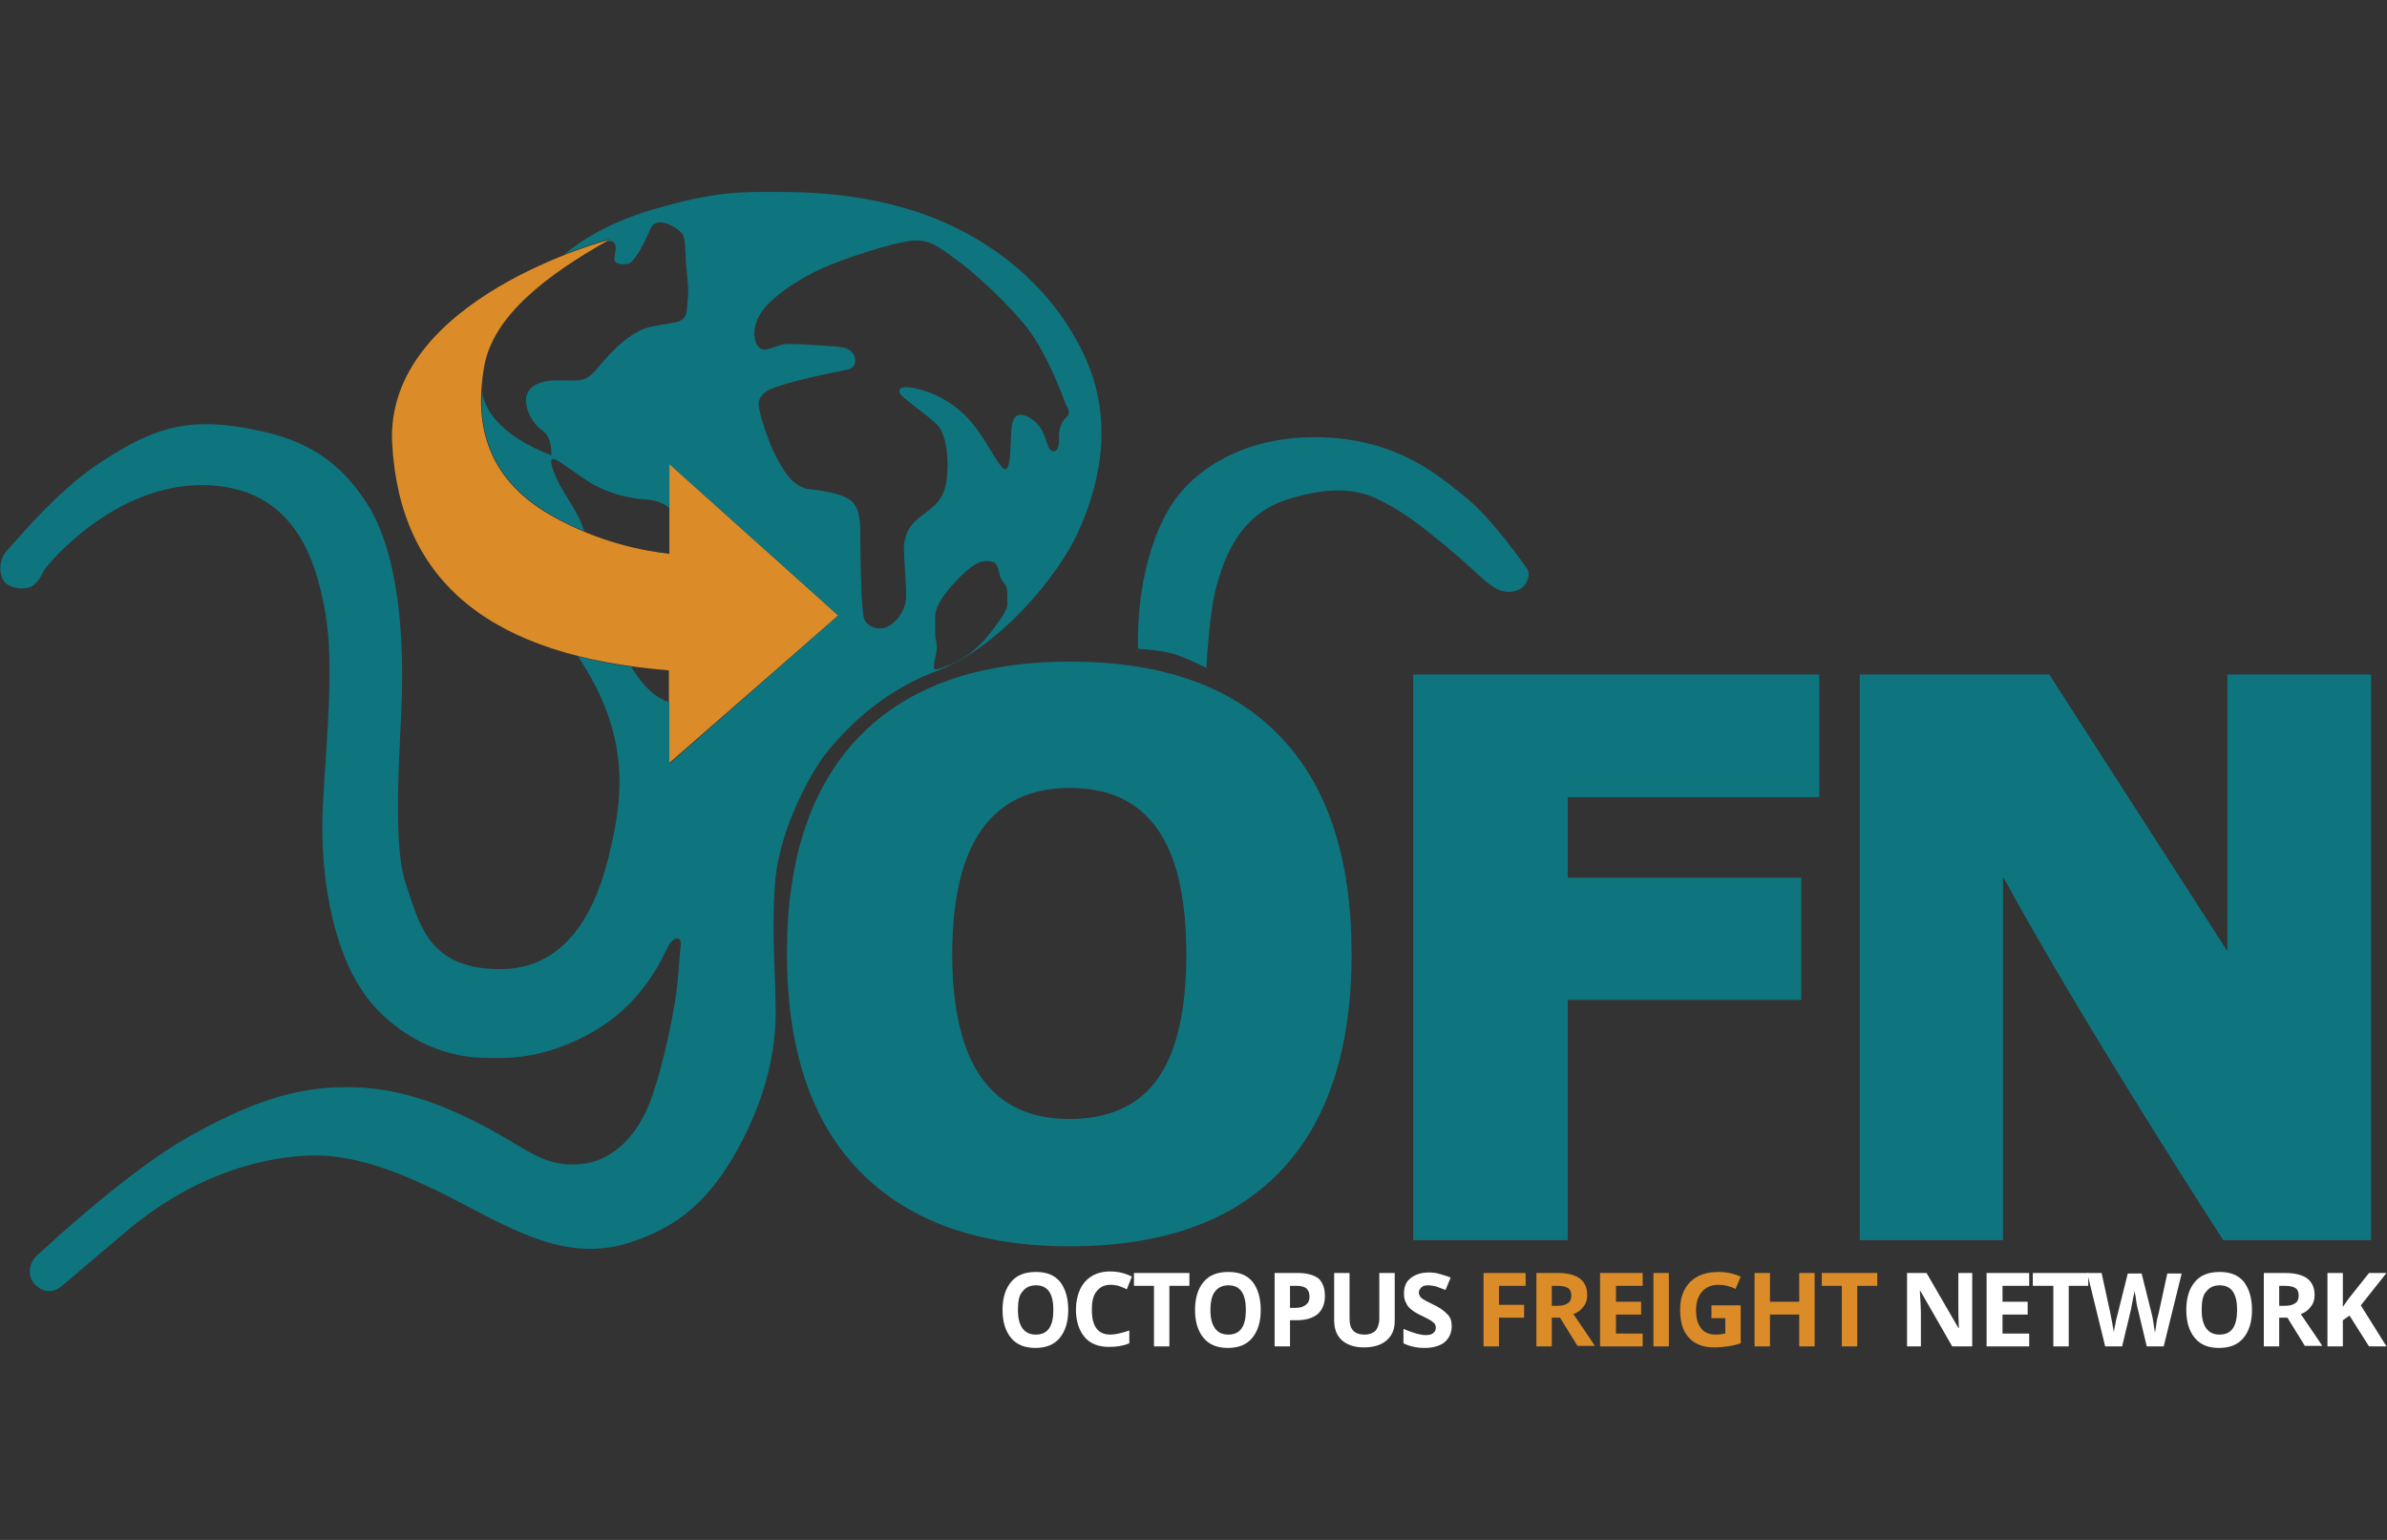 <?xml version="1.0" encoding="utf-8"?>
<!-- Generator: Adobe Illustrator 26.0.3, SVG Export Plug-In . SVG Version: 6.00 Build 0)  -->
<svg version="1.1" xmlns="http://www.w3.org/2000/svg" xmlns:xlink="http://www.w3.org/1999/xlink" x="0px" y="0px"
	 viewBox="0 0 465 300" style="enable-background:new 0 0 465 300;" xml:space="preserve">
<rect x="0" y="0" width="465" height="300" fill="#333333" stroke="none"/>
<style type="text/css">
	.st0{fill:#FFFFFF;}
	.st1{fill:#DB8C28;}
	.st2{fill:#0E757F;}
</style>
<g id="Ebene_2">
</g>
<g id="Ebene_1">
	<g>
		<path class="st0" d="M208.1,255.2c0,2.4-0.6,4.2-1.7,5.5c-1.1,1.3-2.7,1.9-4.7,1.9s-3.6-0.6-4.7-1.9c-1.1-1.3-1.7-3.1-1.7-5.5
			c0-2.4,0.6-4.2,1.7-5.5c1.1-1.3,2.7-1.9,4.8-1.9c2.1,0,3.6,0.6,4.7,1.9C207.5,251,208.1,252.8,208.1,255.2z M198.3,255.2
			c0,1.6,0.3,2.8,0.9,3.6c0.6,0.8,1.4,1.2,2.6,1.2c2.3,0,3.4-1.6,3.4-4.8c0-3.2-1.1-4.8-3.4-4.8c-1.1,0-2,0.4-2.6,1.2
			C198.5,252.3,198.3,253.6,198.3,255.2z"/>
		<path class="st0" d="M216.3,250.3c-1.1,0-2,0.4-2.7,1.3s-0.9,2.1-0.9,3.6c0,3.2,1.2,4.8,3.6,4.8c1,0,2.2-0.3,3.7-0.8v2.5
			c-1.2,0.5-2.5,0.7-3.9,0.7c-2.1,0-3.7-0.6-4.8-1.9c-1.1-1.3-1.7-3.1-1.7-5.4c0-1.5,0.3-2.8,0.8-3.9c0.5-1.1,1.3-2,2.3-2.6
			c1-0.6,2.2-0.9,3.6-0.9c1.4,0,2.8,0.3,4.2,1l-1,2.5c-0.5-0.3-1.1-0.5-1.6-0.7C217.4,250.4,216.9,250.3,216.3,250.3z"/>
		<path class="st0" d="M227.8,262.3h-3v-11.8h-3.9V248h10.8v2.5h-3.9V262.3z"/>
		<path class="st0" d="M258.1,252.5c0,1.5-0.5,2.7-1.4,3.5c-1,0.8-2.3,1.2-4.1,1.2h-1.3v5.1h-3V248h4.6c1.7,0,3.1,0.4,4,1.1
			C257.7,249.9,258.1,251,258.1,252.5z M251.3,254.8h1c0.9,0,1.6-0.2,2.1-0.6c0.5-0.4,0.7-0.9,0.7-1.6c0-0.7-0.2-1.2-0.6-1.6
			c-0.4-0.3-1-0.5-1.8-0.5h-1.4V254.8z"/>
		<path class="st0" d="M271.7,248v9.3c0,1.1-0.2,2-0.7,2.8c-0.5,0.8-1.2,1.4-2.1,1.8c-0.9,0.4-2,0.6-3.2,0.6c-1.8,0-3.3-0.5-4.3-1.4
			s-1.5-2.2-1.5-3.9V248h3v8.8c0,1.1,0.2,1.9,0.7,2.4c0.4,0.5,1.2,0.8,2.2,0.8c1,0,1.7-0.3,2.2-0.8c0.4-0.5,0.7-1.3,0.7-2.4V248
			H271.7z"/>
		<path class="st0" d="M282.8,258.4c0,1.3-0.5,2.3-1.4,3.1c-0.9,0.7-2.2,1.1-3.9,1.1c-1.5,0-2.9-0.3-4.1-0.9v-2.8
			c1,0.4,1.8,0.7,2.5,0.9c0.7,0.2,1.3,0.3,1.8,0.3c0.7,0,1.2-0.1,1.5-0.4c0.4-0.3,0.5-0.6,0.5-1.1c0-0.3-0.1-0.5-0.2-0.7
			c-0.2-0.2-0.4-0.4-0.7-0.6c-0.3-0.2-0.9-0.5-1.9-1c-0.9-0.4-1.5-0.8-2-1.2s-0.8-0.8-1-1.3c-0.3-0.5-0.4-1.1-0.4-1.8
			c0-1.3,0.4-2.3,1.3-3c0.9-0.7,2-1.1,3.6-1.1c0.7,0,1.5,0.1,2.1,0.3c0.7,0.2,1.4,0.4,2.1,0.7l-1,2.4c-0.8-0.3-1.4-0.5-1.9-0.7
			c-0.5-0.1-1-0.2-1.5-0.2c-0.6,0-1,0.1-1.3,0.4c-0.3,0.3-0.5,0.6-0.5,1c0,0.3,0.1,0.5,0.2,0.7c0.1,0.2,0.3,0.4,0.6,0.6
			c0.3,0.2,0.9,0.5,1.9,1c1.3,0.6,2.3,1.3,2.8,1.9C282.6,256.6,282.8,257.4,282.8,258.4z"/>
		<path class="st1" d="M292,262.3h-3V248h8.2v2.5H292v3.7h4.9v2.5H292V262.3z"/>
		<path class="st1" d="M302.3,256.8v5.5h-3V248h4.2c1.9,0,3.4,0.4,4.3,1.1c0.9,0.7,1.4,1.8,1.4,3.2c0,0.8-0.2,1.6-0.7,2.2
			c-0.5,0.7-1.1,1.2-2,1.5c2.2,3.2,3.6,5.3,4.2,6.2h-3.4l-3.4-5.5H302.3z M302.3,254.4h1c1,0,1.7-0.2,2.1-0.5
			c0.5-0.3,0.7-0.8,0.7-1.5c0-0.7-0.2-1.2-0.7-1.5c-0.5-0.3-1.2-0.4-2.2-0.4h-0.9V254.4z"/>
		<path class="st1" d="M320,262.3h-8.3V248h8.3v2.5h-5.2v3.1h4.9v2.5h-4.9v3.7h5.2V262.3z"/>
		<path class="st1" d="M322.1,262.3V248h3v14.3H322.1z"/>
		<path class="st1" d="M333.4,254.3h5.7v7.4c-0.9,0.3-1.8,0.5-2.6,0.6c-0.8,0.1-1.6,0.2-2.5,0.2c-2.2,0-3.8-0.6-5-1.9
			s-1.7-3.1-1.7-5.5c0-2.3,0.7-4.1,2-5.4c1.3-1.3,3.2-1.9,5.5-1.9c1.5,0,2.9,0.3,4.3,0.9l-1,2.4c-1-0.5-2.1-0.8-3.3-0.8
			c-1.3,0-2.4,0.4-3.2,1.3c-0.8,0.9-1.2,2.1-1.2,3.6c0,1.6,0.3,2.7,1,3.6c0.6,0.8,1.6,1.2,2.8,1.2c0.6,0,1.3-0.1,1.9-0.2v-3h-2.7
			V254.3z"/>
		<path class="st1" d="M353.5,262.3h-3v-6.2h-5.7v6.2h-3V248h3v5.6h5.7V248h3V262.3z"/>
		<path class="st1" d="M361.8,262.3h-3v-11.8h-3.9V248h10.8v2.5h-3.9V262.3z"/>
		<path class="st0" d="M384.2,262.3h-3.9l-6.2-10.8H374c0.1,1.9,0.2,3.3,0.2,4.1v6.7h-2.7V248h3.8l6.2,10.7h0.1
			c-0.1-1.9-0.1-3.2-0.1-3.9V248h2.7V262.3z"/>
		<path class="st0" d="M395.3,262.3H387V248h8.3v2.5h-5.2v3.1h4.9v2.5h-4.9v3.7h5.2V262.3z"/>
		<path class="st0" d="M403,262.3h-3v-11.8H396V248h10.8v2.5H403V262.3z"/>
		<path class="st0" d="M421.5,262.3h-3.3l-1.8-7.5c-0.1-0.3-0.2-0.8-0.3-1.7s-0.3-1.4-0.3-1.7c0,0.4-0.1,0.9-0.3,1.7
			c-0.1,0.8-0.3,1.3-0.3,1.7l-1.8,7.5h-3.3l-3.5-14.3h2.8l1.7,7.8c0.3,1.4,0.5,2.7,0.7,3.8c0-0.4,0.1-0.9,0.3-1.7
			c0.1-0.8,0.3-1.4,0.4-1.8l2-8h2.7l2,8c0.1,0.4,0.2,0.9,0.3,1.6c0.1,0.7,0.2,1.4,0.3,1.9c0.1-0.5,0.2-1.1,0.3-1.9
			c0.1-0.8,0.3-1.4,0.4-1.8l1.7-7.8h2.8L421.5,262.3z"/>
		<path class="st0" d="M444,256.8v5.5h-3V248h4.2c1.9,0,3.4,0.4,4.3,1.1c0.9,0.7,1.4,1.8,1.4,3.2c0,0.8-0.2,1.6-0.7,2.2
			c-0.5,0.7-1.1,1.2-2,1.5c2.2,3.2,3.6,5.3,4.2,6.2H449l-3.4-5.5H444z M444,254.4h1c1,0,1.7-0.2,2.1-0.5c0.5-0.3,0.7-0.8,0.7-1.5
			c0-0.7-0.2-1.2-0.7-1.5c-0.5-0.3-1.2-0.4-2.2-0.4H444V254.4z"/>
		<path class="st0" d="M464.9,262.3h-3.4l-3.8-6l-1.3,0.9v5.1h-3V248h3v6.6l1.2-1.7l3.9-4.9h3.4l-5,6.3L464.9,262.3z"/>
		<path class="st2" d="M263.3,185.9c0,18.6-4.7,32.8-14,42.4c-9.3,9.7-23,14.5-41,14.5c-17.7,0-31.3-4.9-40.8-14.6
			c-9.5-9.7-14.2-23.9-14.2-42.5c0-18.4,4.7-32.5,14.1-42.2c9.4-9.7,23.1-14.6,41-14.6c18,0,31.6,4.8,40.9,14.5
			C258.7,153.1,263.3,167.3,263.3,185.9z M185.5,185.9c0,21.4,7.6,32.1,22.8,32.1c7.7,0,13.5-2.6,17.2-7.8
			c3.7-5.2,5.6-13.3,5.6-24.3c0-11-1.9-19.2-5.7-24.5c-3.8-5.3-9.4-7.9-17-7.9C193.2,153.5,185.5,164.3,185.5,185.9z"/>
		<path class="st2" d="M305.4,241.6h-30.1V131.4h79.1v23.9h-49V171h45.5v23.8h-45.5V241.6z"/>
		<path class="st2" d="M461.9,241.6h-28.8c0,0-26.5-40.8-42.9-70.8v70.8h-27.9V131.4h36.9l34.7,53.9v-53.9h28V241.6z"/>
		<path class="st2" d="M221.7,126.4c0,0,3.9,0.2,6.2,0.8c2.3,0.5,7.1,2.9,7.1,2.9s0.6-10.9,1.9-15.6s3.9-13.9,13.6-17.1
			c9.7-3.2,15.1-1.6,18.2,0c3.2,1.6,6,3.2,13.1,9.1s8.9,8.9,12.3,8.8c3.4-0.1,4.2-3.4,3.4-4.5c-0.8-1.1-7-10-12.2-14.1
			c-5.2-4.2-13.1-11-27.6-11.5c-14.5-0.5-23.9,5.7-28.4,11.6S221.4,113.5,221.7,126.4z"/>
		<path class="st1" d="M163.3,119.9l-32.9-29.5v17.5c-4.4-0.5-13.5-2-23.1-7.5c-13.4-7.7-14.7-18.9-13-28.9s12.3-18,24.4-24.8
			c0,0-43.8,11.5-42.3,39.7c1.5,27.3,19.5,41.4,53.9,44.2v18.1L163.3,119.9z"/>
		<path class="st2" d="M211.6,70.1c-5.7-12.9-16.3-21.8-27.7-26.8c-11.4-5-23.7-5.9-31.6-5.9s-12.3-0.3-25.1,3.4
			c-9.5,2.8-15.1,6.9-17.3,8.8c5.2-2.1,9-3.1,9-3.1c-0.3,0.2-0.5,0.3-0.8,0.5c2.5-0.5,1.8,1.9,1.6,3.2c-0.2,1.3,1.3,1.4,2.6,1.2
			c1.3-0.2,3.3-4.2,4.4-6.8c1.1-2.6,4.7-0.6,5.9,0.6c1.2,1.1,0.7,3.1,1.2,7.9s0.2,4.1,0,7.2c-0.2,3.1-2.8,2.3-7.5,3.5
			c-4.7,1.3-8.6,6.5-10.5,8.6c-1.9,2.1-3.3,1.7-6.9,1.7c-3.6-0.1-6.1,1.1-6.4,3.4c-0.2,2.3,1.2,5,3.2,6.4c2,1.4,1.7,4.8,1.7,4.8
			c-10.5-4.1-13-9.2-13.5-12.4c-0.5,8.7,2.3,17.6,13.5,24c2.2,1.3,4.3,2.3,6.4,3.2c-0.8-3-3.4-6.6-4.4-8.4c-1.1-1.9-2.6-5.4-1.8-5.7
			c0.8-0.3,5.9,4,8.4,5.2c2.5,1.3,6.1,2.5,9.7,2.7c2.4,0.1,4,1,4.7,1.7v-8.6l32.9,29.5l-32.9,28.9v-12c-4.2-1.2-7-6.2-7.4-6.9
			c-3.7-0.5-7.1-1.2-10.3-2l-0.1,0c10.8,16,8.3,28.6,6.4,37.2c-1.9,8.6-6.6,23.4-21.1,23.7c-14.5,0.2-16.2-8.8-18.9-16.8
			c-2.7-8-0.9-27.7-0.7-37.1c0.2-9.4-0.2-26.4-6.8-36.8C64.8,87.6,56.2,84.5,45.3,83c-10.9-1.5-17.4,1.7-25.6,7S3.8,104.6,1.5,107.1
			c-2.3,2.4-1.5,6,0,6.8c1.5,0.9,3.8,1,4.9,0.2c1.1-0.8,1.8-2.2,2.2-3c0.4-0.8,13.3-16.7,30.9-16.6c17.6,0.2,21.9,14.1,23.8,24.4
			c1.9,10.4,0.3,24.8-0.4,38c-0.7,13.2,1.8,30.9,10.8,40s18.8,9.2,21.5,9.2c2.8,0,10.5,0.6,20.5-5.2c10-5.8,13.5-14.8,14.5-16.6
			c0.9-1.8,2.6-2.1,2.4-0.2c-0.2,2-0.2,2.5-0.6,7.2c-0.4,4.6-2.5,15.2-5,22.4c-2.5,7.2-7.4,12.6-14.1,13.1
			c-6.7,0.6-10.1-2.8-17.1-6.6c-7-3.8-16.6-8.3-27.5-8.4c-10.9-0.2-20,3.2-31.6,9.7c-11.6,6.5-27.3,21.1-29.3,22.9s-2,4.2-0.7,5.7
			c1.3,1.5,3.3,2,5.1,0.6s1.4-1.2,12.8-10.8c11.4-9.7,24.4-14.5,36.2-14.8c11.8-0.2,23.7,6.5,33.7,11.7c10.1,5.2,18.7,8.6,29,5
			c10.3-3.5,16-9.8,21.1-19.6c5-9.8,6.4-17.8,6.5-24.5c0.1-6.8-0.9-15-0.1-25.9c0.9-10.9,7.5-21.9,9.5-24.5
			c2-2.6,9.4-11.9,21.8-16.5c12.5-4.6,24-18.9,27.7-27.1C213.7,95.6,217.3,83,211.6,70.1z M192.5,123.8c-3.5,4.4-7.4,5.7-8.5,6.1
			c-1.2,0.4-2.1,0.9-2.1,0s0.6-2.7,0.6-3.7c0-0.9-0.2-1.5-0.3-2.1c0-0.6,0-1.8,0-4.3c0-2.6,4.6-7.5,6.8-9.2c2.2-1.6,3.4-1.4,4.5-1.1
			c0.8,0.2,1.1,1.8,1.2,2.4c0.1,0.6,0.5,1.2,1.1,2c0.6,0.7,0.4,2.1,0.4,3.2C196.4,118.3,196,119.4,192.5,123.8z M207.5,81.5
			c-0.7,0.8-1.2,2-1.2,3.3c0,1.3,0.1,3.1-1.1,3.1c-1.2-0.1-1-1.7-2.2-4c-1.2-2.3-3.5-3.2-4.3-3.1c-0.8,0.1-1.3,0.6-1.6,2.2
			c-0.3,1.5,0,8.2-1.2,8.4c-1.1,0.2-3.1-4.7-6.3-8.7c-3.2-4-7.5-6.2-11.1-7c-3.6-0.8-3.6,0.4-3,1.2c0.6,0.8,5.7,4.4,7.1,5.9
			c1.4,1.4,2.3,5.2,1.9,9.9c-0.4,4.7-2.4,5.8-5,7.8s-2.9,3.4-3.3,5c-0.4,1.6,0.5,8.4,0.3,11.2c-0.2,2.8-3,6.2-5.6,5.7
			c-3.1-0.6-2.7-2.8-2.9-4.3c-0.2-1.5-0.4-9.7-0.4-12.5c0-2.8,0.1-5.6-1.2-7.4c-1.2-1.8-5.2-2.5-8.7-2.9c-3.5-0.4-5.3-4.1-6.6-6.5
			c-1.3-2.4-3-7.8-3.1-8.6c-0.1-0.8-1-2.8,1.9-4.3c2.9-1.4,12.6-3.4,14.3-3.7c1.8-0.3,2.4-0.8,2.4-2s-0.9-2.2-2.3-2.5
			c-1.4-0.3-8.9-0.7-10.7-0.7c-1.8,0-3.1,1-4.7,1.1c-1.6,0.1-2.9-3.1-1-6.6s8-7.3,12-9.1c4-1.9,14.2-5.2,17.7-5.5
			c3.5-0.3,5.2,1.1,8.7,3.7c3.6,2.5,10.4,8.9,13.9,13.4c3.5,4.5,6.9,13.1,7.4,14.8C208.6,80.2,208.3,80.8,207.5,81.5z"/>
		<path class="st0" d="M245.6,255.2c0,2.4-0.6,4.2-1.7,5.5c-1.1,1.3-2.7,1.9-4.7,1.9s-3.6-0.6-4.7-1.9c-1.1-1.3-1.7-3.1-1.7-5.5
			c0-2.4,0.6-4.2,1.7-5.5c1.1-1.3,2.7-1.9,4.8-1.9c2.1,0,3.6,0.6,4.7,1.9C245,251,245.6,252.8,245.6,255.2z M235.8,255.2
			c0,1.6,0.3,2.8,0.9,3.6c0.6,0.8,1.4,1.2,2.6,1.2c2.3,0,3.4-1.6,3.4-4.8c0-3.2-1.1-4.8-3.4-4.8c-1.1,0-2,0.4-2.6,1.2
			C236.1,252.3,235.8,253.6,235.8,255.2z"/>
		<path class="st0" d="M438.7,255.2c0,2.4-0.6,4.2-1.7,5.5c-1.1,1.3-2.7,1.9-4.7,1.9c-2.1,0-3.6-0.6-4.7-1.9
			c-1.1-1.3-1.7-3.1-1.7-5.5c0-2.4,0.6-4.2,1.7-5.5c1.1-1.3,2.7-1.9,4.8-1.9s3.6,0.6,4.7,1.9C438.1,251,438.7,252.8,438.7,255.2z
			 M428.9,255.2c0,1.6,0.3,2.8,0.9,3.6c0.6,0.8,1.4,1.2,2.6,1.2c2.3,0,3.4-1.6,3.4-4.8c0-3.2-1.1-4.8-3.4-4.8c-1.1,0-2,0.4-2.6,1.2
			C429.1,252.3,428.9,253.6,428.9,255.2z"/>
	</g>
</g>
</svg>

